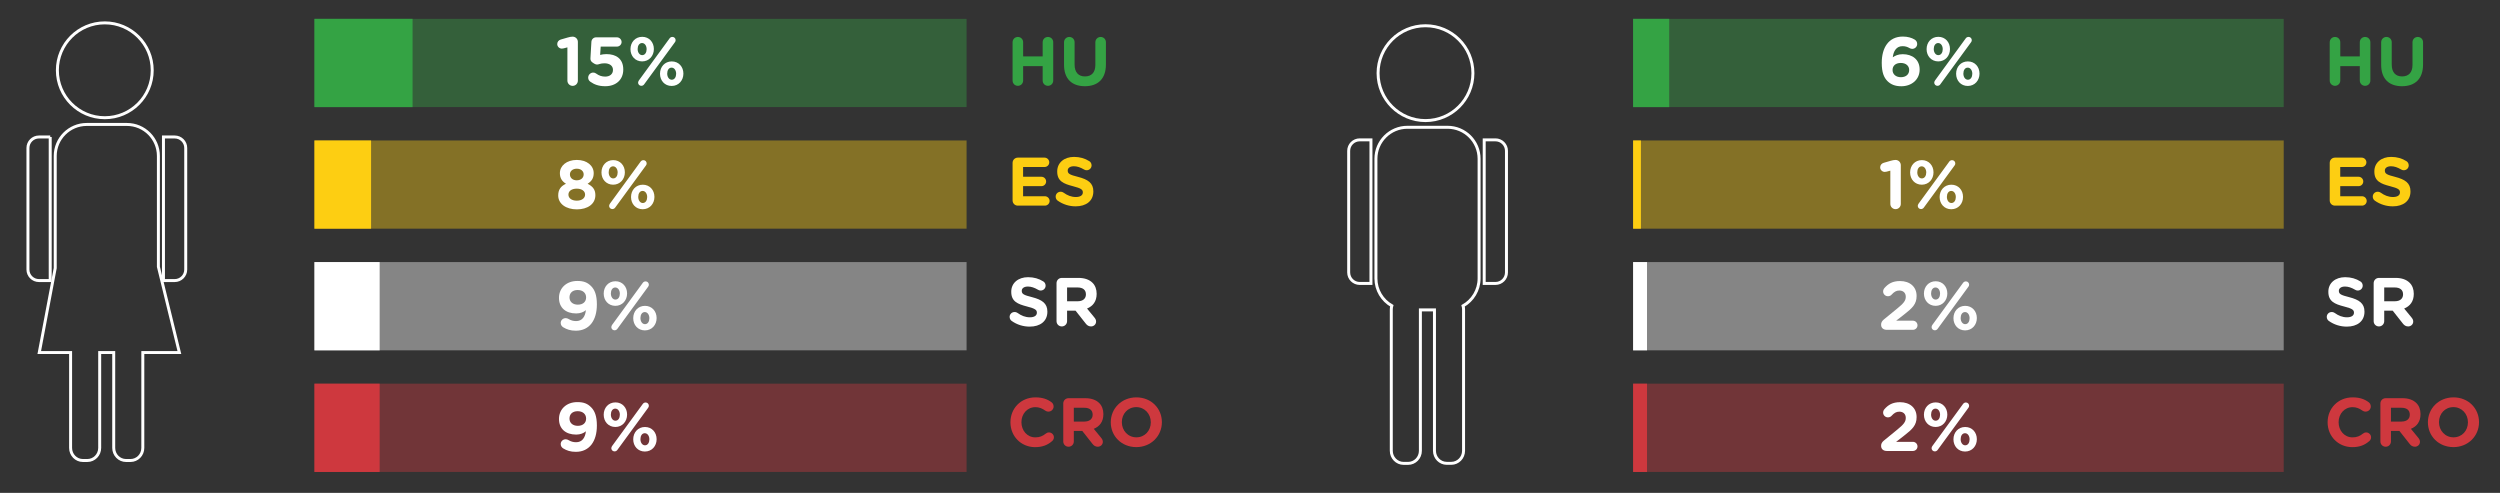 <?xml version="1.0" encoding="utf-8"?>
<!-- Generator: Adobe Illustrator 21.0.0, SVG Export Plug-In . SVG Version: 6.00 Build 0)  -->
<svg version="1.1" id="Layer_1" xmlns="http://www.w3.org/2000/svg" xmlns:xlink="http://www.w3.org/1999/xlink" x="0px" y="0px"
	 viewBox="0 0 582.57 114.85" enable-background="new 0 0 582.57 114.85" xml:space="preserve">
<rect x="0" y="0" width="582.57" height="114.85" fill="#333333" stroke="none"/>
<path fill="#34A344" d="M235.96,9.84c0-0.69,0.54-1.23,1.23-1.23c0.69,0,1.23,0.54,1.23,1.23v3.3h4.55v-3.3
	c0-0.69,0.54-1.23,1.23-1.23c0.69,0,1.23,0.54,1.23,1.23v8.93c0,0.69-0.54,1.23-1.23,1.23c-0.69,0-1.23-0.54-1.23-1.23v-3.36h-4.55
	v3.36c0,0.69-0.54,1.23-1.23,1.23c-0.69,0-1.23-0.54-1.23-1.23V9.84z"/>
<path fill="#34A344" d="M247.95,15.1V9.84c0-0.69,0.54-1.23,1.23-1.23c0.69,0,1.23,0.54,1.23,1.23v5.2c0,1.83,0.91,2.77,2.42,2.77
	c1.51,0,2.42-0.91,2.42-2.69V9.84c0-0.69,0.55-1.23,1.23-1.23c0.69,0,1.23,0.54,1.23,1.23v5.19c0,3.39-1.91,5.06-4.91,5.06
	C249.79,20.08,247.95,18.4,247.95,15.1"/>
<path fill="#FDCE12" d="M235.96,46.7v-8.74c0-0.69,0.54-1.23,1.23-1.23h6.21c0.61,0,1.11,0.5,1.11,1.1c0,0.61-0.5,1.09-1.11,1.09
	h-4.99v2.27h4.27c0.61,0,1.1,0.5,1.1,1.1c0,0.61-0.5,1.09-1.1,1.09h-4.27v2.35h5.07c0.61,0,1.11,0.5,1.11,1.1
	c0,0.61-0.5,1.09-1.11,1.09h-6.29C236.51,47.93,235.96,47.39,235.96,46.7"/>
<path fill="#FDCE12" d="M246.46,46.75c-0.27-0.19-0.46-0.54-0.46-0.93c0-0.64,0.51-1.14,1.15-1.14c0.32,0,0.54,0.11,0.7,0.22
	c0.85,0.62,1.78,1.01,2.86,1.01c1.01,0,1.62-0.4,1.62-1.06v-0.03c0-0.62-0.38-0.94-2.26-1.42c-2.26-0.58-3.71-1.2-3.71-3.43v-0.03
	c0-2.03,1.63-3.38,3.92-3.38c1.36,0,2.55,0.35,3.55,0.99c0.27,0.16,0.54,0.5,0.54,0.98c0,0.64-0.51,1.14-1.15,1.14
	c-0.24,0-0.43-0.06-0.62-0.18c-0.82-0.48-1.58-0.75-2.35-0.75c-0.94,0-1.44,0.43-1.44,0.98v0.03c0,0.74,0.48,0.98,2.42,1.47
	c2.27,0.59,3.55,1.41,3.55,3.36v0.03c0,2.23-1.7,3.47-4.11,3.47C249.2,48.09,247.71,47.64,246.46,46.75"/>
<path fill="#FFFFFF" d="M235.74,74.78c-0.27-0.19-0.47-0.54-0.47-0.93c0-0.64,0.51-1.14,1.15-1.14c0.32,0,0.55,0.11,0.71,0.22
	c0.85,0.62,1.78,1.01,2.87,1.01c1.01,0,1.62-0.4,1.62-1.06v-0.03c0-0.62-0.38-0.94-2.26-1.42c-2.26-0.58-3.71-1.2-3.71-3.43v-0.03
	c0-2.03,1.63-3.38,3.92-3.38c1.36,0,2.55,0.35,3.55,0.99c0.27,0.16,0.54,0.5,0.54,0.98c0,0.64-0.51,1.14-1.15,1.14
	c-0.24,0-0.43-0.06-0.62-0.18c-0.82-0.48-1.58-0.75-2.35-0.75c-0.94,0-1.44,0.43-1.44,0.98v0.03c0,0.74,0.48,0.98,2.42,1.47
	c2.27,0.59,3.55,1.41,3.55,3.36v0.03c0,2.23-1.7,3.47-4.11,3.47C238.47,76.12,236.99,75.67,235.74,74.78"/>
<path fill="#FFFFFF" d="M246.2,65.99c0-0.69,0.54-1.23,1.23-1.23h3.89c1.42,0,2.53,0.4,3.27,1.14c0.62,0.62,0.96,1.5,0.96,2.56v0.03
	c0,1.76-0.88,2.85-2.24,3.41l1.71,2.08c0.24,0.3,0.4,0.56,0.4,0.95c0,0.69-0.58,1.14-1.17,1.14c-0.56,0-0.93-0.27-1.22-0.64
	l-2.4-3.04h-1.97v2.45c0,0.69-0.55,1.23-1.23,1.23c-0.69,0-1.23-0.54-1.23-1.23V65.99z M251.16,70.2c1.2,0,1.89-0.64,1.89-1.58
	v-0.03c0-1.06-0.74-1.6-1.94-1.6h-2.45v3.22H251.16z"/>
<path fill="#CE383E" d="M235.46,98.42v-0.03c0-3.19,2.4-5.79,5.84-5.79c1.68,0,2.82,0.45,3.74,1.14c0.26,0.19,0.48,0.54,0.48,0.98
	c0,0.67-0.54,1.2-1.22,1.2c-0.34,0-0.56-0.13-0.74-0.24c-0.69-0.51-1.41-0.8-2.29-0.8c-1.89,0-3.25,1.57-3.25,3.49v0.03
	c0,1.92,1.33,3.52,3.25,3.52c1.04,0,1.73-0.32,2.43-0.88c0.19-0.16,0.45-0.27,0.74-0.27c0.62,0,1.15,0.51,1.15,1.14
	c0,0.38-0.19,0.69-0.42,0.88c-1.01,0.88-2.19,1.41-3.99,1.41C237.91,104.18,235.46,101.64,235.46,98.42"/>
<path fill="#CE383E" d="M247.77,94.02c0-0.69,0.54-1.23,1.23-1.23h3.89c1.42,0,2.53,0.4,3.27,1.14c0.62,0.62,0.96,1.5,0.96,2.56
	v0.03c0,1.76-0.88,2.85-2.24,3.41l1.71,2.08c0.24,0.3,0.4,0.56,0.4,0.95c0,0.69-0.58,1.14-1.17,1.14c-0.56,0-0.93-0.27-1.22-0.64
	l-2.4-3.04h-1.97v2.45c0,0.69-0.54,1.23-1.23,1.23c-0.69,0-1.23-0.54-1.23-1.23V94.02z M252.73,98.23c1.2,0,1.89-0.64,1.89-1.58
	v-0.03c0-1.06-0.74-1.6-1.94-1.6h-2.45v3.22H252.73z"/>
<path fill="#CE383E" d="M258.84,98.42v-0.03c0-3.19,2.51-5.79,5.97-5.79c3.46,0,5.94,2.58,5.94,5.76v0.03c0,3.19-2.51,5.8-5.97,5.8
	C261.32,104.18,258.84,101.6,258.84,98.42 M268.17,98.42v-0.03c0-1.92-1.41-3.52-3.39-3.52c-1.98,0-3.36,1.57-3.36,3.49v0.03
	c0,1.92,1.41,3.52,3.39,3.52S268.17,100.34,268.17,98.42"/>
<g opacity="0.4">
	<g>
		<defs>
			<rect id="SVGID_1_" x="73.27" y="32.73" width="151.97" height="20.56"/>
		</defs>
		<clipPath id="SVGID_2_">
			<use xlink:href="#SVGID_1_"  overflow="visible"/>
		</clipPath>
		<rect x="73.27" y="32.73" clip-path="url(#SVGID_2_)" fill="#FDCE12" width="151.97" height="20.56"/>
	</g>
</g>
<rect x="73.27" y="32.73" fill="#FDCE12" width="13.2" height="20.56"/>
<g opacity="0.4">
	<g>
		<defs>
			<rect id="SVGID_3_" x="73.27" y="61.07" width="151.97" height="20.57"/>
		</defs>
		<clipPath id="SVGID_4_">
			<use xlink:href="#SVGID_3_"  overflow="visible"/>
		</clipPath>
		<rect x="73.27" y="61.07" clip-path="url(#SVGID_4_)" fill="#FFFFFF" width="151.97" height="20.57"/>
	</g>
</g>
<rect x="73.27" y="61.07" fill="#FFFFFF" width="15.2" height="20.57"/>
<g opacity="0.4">
	<g>
		<defs>
			<rect id="SVGID_5_" x="73.27" y="89.41" width="151.97" height="20.56"/>
		</defs>
		<clipPath id="SVGID_6_">
			<use xlink:href="#SVGID_5_"  overflow="visible"/>
		</clipPath>
		<rect x="73.27" y="89.41" clip-path="url(#SVGID_6_)" fill="#CE383E" width="151.97" height="20.57"/>
	</g>
</g>
<rect x="73.27" y="89.41" fill="#CE383E" width="15.2" height="20.57"/>
<g opacity="0.4">
	<g>
		<defs>
			<rect id="SVGID_7_" x="73.27" y="4.39" width="151.97" height="20.56"/>
		</defs>
		<clipPath id="SVGID_8_">
			<use xlink:href="#SVGID_7_"  overflow="visible"/>
		</clipPath>
		<rect x="73.27" y="4.39" clip-path="url(#SVGID_8_)" fill="#34A344" width="151.97" height="20.57"/>
	</g>
</g>
<rect x="73.27" y="4.39" fill="#34A344" width="22.87" height="20.57"/>
<path fill="#34A344" d="M542.89,9.84c0-0.69,0.54-1.23,1.23-1.23s1.23,0.54,1.23,1.23v3.3h4.55v-3.3c0-0.69,0.54-1.23,1.23-1.23
	c0.69,0,1.23,0.54,1.23,1.23v8.93c0,0.69-0.54,1.23-1.23,1.23c-0.69,0-1.23-0.54-1.23-1.23v-3.36h-4.55v3.36
	c0,0.69-0.55,1.23-1.23,1.23s-1.23-0.54-1.23-1.23V9.84z"/>
<path fill="#34A344" d="M554.88,15.1V9.84c0-0.69,0.54-1.23,1.23-1.23c0.69,0,1.23,0.54,1.23,1.23v5.2c0,1.83,0.91,2.77,2.42,2.77
	s2.42-0.91,2.42-2.69V9.84c0-0.69,0.54-1.23,1.23-1.23c0.69,0,1.23,0.54,1.23,1.23v5.19c0,3.39-1.91,5.06-4.91,5.06
	C556.72,20.08,554.88,18.4,554.88,15.1"/>
<path fill="#FDCE12" d="M542.89,46.7v-8.74c0-0.69,0.54-1.23,1.23-1.23h6.21c0.61,0,1.11,0.5,1.11,1.1c0,0.61-0.5,1.09-1.11,1.09
	h-4.99v2.27h4.27c0.61,0,1.1,0.5,1.1,1.1c0,0.61-0.5,1.09-1.1,1.09h-4.27v2.35h5.07c0.61,0,1.1,0.5,1.1,1.1
	c0,0.61-0.5,1.09-1.1,1.09h-6.29C543.44,47.93,542.89,47.39,542.89,46.7"/>
<path fill="#FDCE12" d="M553.39,46.75c-0.27-0.19-0.47-0.54-0.47-0.93c0-0.64,0.51-1.14,1.15-1.14c0.32,0,0.55,0.11,0.71,0.22
	c0.85,0.62,1.78,1.01,2.86,1.01c1.01,0,1.62-0.4,1.62-1.06v-0.03c0-0.62-0.38-0.94-2.26-1.42c-2.26-0.58-3.71-1.2-3.71-3.43v-0.03
	c0-2.03,1.63-3.38,3.92-3.38c1.36,0,2.55,0.35,3.55,0.99c0.27,0.16,0.54,0.5,0.54,0.98c0,0.64-0.51,1.14-1.15,1.14
	c-0.24,0-0.43-0.06-0.62-0.18c-0.82-0.48-1.58-0.75-2.35-0.75c-0.94,0-1.44,0.43-1.44,0.98v0.03c0,0.74,0.48,0.98,2.42,1.47
	c2.27,0.59,3.55,1.41,3.55,3.36v0.03c0,2.23-1.7,3.47-4.11,3.47C556.13,48.09,554.64,47.64,553.39,46.75"/>
<path fill="#FFFFFF" d="M542.67,74.78c-0.27-0.19-0.47-0.54-0.47-0.93c0-0.64,0.51-1.14,1.15-1.14c0.32,0,0.55,0.11,0.71,0.22
	c0.85,0.62,1.78,1.01,2.86,1.01c1.01,0,1.62-0.4,1.62-1.06v-0.03c0-0.62-0.38-0.94-2.26-1.42c-2.26-0.58-3.71-1.2-3.71-3.43v-0.03
	c0-2.03,1.63-3.38,3.92-3.38c1.36,0,2.55,0.35,3.55,0.99c0.27,0.16,0.54,0.5,0.54,0.98c0,0.64-0.51,1.14-1.15,1.14
	c-0.24,0-0.43-0.06-0.62-0.18c-0.82-0.48-1.58-0.75-2.35-0.75c-0.94,0-1.44,0.43-1.44,0.98v0.03c0,0.74,0.48,0.98,2.42,1.47
	c2.27,0.59,3.55,1.41,3.55,3.36v0.03c0,2.23-1.7,3.47-4.11,3.47C545.4,76.12,543.92,75.67,542.67,74.78"/>
<path fill="#FFFFFF" d="M553.13,65.99c0-0.69,0.54-1.23,1.23-1.23h3.89c1.42,0,2.53,0.4,3.27,1.14c0.62,0.62,0.96,1.5,0.96,2.56
	v0.03c0,1.76-0.88,2.85-2.24,3.41l1.71,2.08c0.24,0.3,0.4,0.56,0.4,0.95c0,0.69-0.58,1.14-1.17,1.14c-0.56,0-0.93-0.27-1.22-0.64
	l-2.4-3.04h-1.97v2.45c0,0.69-0.55,1.23-1.23,1.23c-0.69,0-1.23-0.54-1.23-1.23V65.99z M558.09,70.2c1.2,0,1.89-0.64,1.89-1.58
	v-0.03c0-1.06-0.74-1.6-1.94-1.6h-2.45v3.22H558.09z"/>
<path fill="#CE383E" d="M542.4,98.42v-0.03c0-3.19,2.4-5.79,5.84-5.79c1.68,0,2.82,0.45,3.74,1.14c0.26,0.19,0.48,0.54,0.48,0.98
	c0,0.67-0.54,1.2-1.22,1.2c-0.34,0-0.56-0.13-0.74-0.24c-0.69-0.51-1.41-0.8-2.29-0.8c-1.89,0-3.25,1.57-3.25,3.49v0.03
	c0,1.92,1.33,3.52,3.25,3.52c1.04,0,1.73-0.32,2.43-0.88c0.19-0.16,0.45-0.27,0.74-0.27c0.62,0,1.15,0.51,1.15,1.14
	c0,0.38-0.19,0.69-0.42,0.88c-1.01,0.88-2.19,1.41-3.98,1.41C544.85,104.18,542.4,101.64,542.4,98.42"/>
<path fill="#CE383E" d="M554.7,94.02c0-0.69,0.54-1.23,1.23-1.23h3.89c1.43,0,2.53,0.4,3.27,1.14c0.62,0.62,0.96,1.5,0.96,2.56v0.03
	c0,1.76-0.88,2.85-2.24,3.41l1.71,2.08c0.24,0.3,0.4,0.56,0.4,0.95c0,0.69-0.58,1.14-1.17,1.14c-0.56,0-0.93-0.27-1.22-0.64
	l-2.4-3.04h-1.97v2.45c0,0.69-0.54,1.23-1.23,1.23c-0.69,0-1.23-0.54-1.23-1.23V94.02z M559.66,98.23c1.2,0,1.89-0.64,1.89-1.58
	v-0.03c0-1.06-0.74-1.6-1.94-1.6h-2.45v3.22H559.66z"/>
<path fill="#CE383E" d="M565.77,98.42v-0.03c0-3.19,2.51-5.79,5.97-5.79c3.46,0,5.94,2.58,5.94,5.76v0.03c0,3.19-2.51,5.8-5.97,5.8
	C568.25,104.18,565.77,101.6,565.77,98.42 M575.1,98.42v-0.03c0-1.92-1.41-3.52-3.39-3.52c-1.98,0-3.36,1.57-3.36,3.49v0.03
	c0,1.92,1.41,3.52,3.39,3.52S575.1,100.34,575.1,98.42"/>
<g opacity="0.4">
	<g>
		<defs>
			<rect id="SVGID_9_" x="380.56" y="32.73" width="151.61" height="20.56"/>
		</defs>
		<clipPath id="SVGID_10_">
			<use xlink:href="#SVGID_9_"  overflow="visible"/>
		</clipPath>
		<rect x="380.56" y="32.73" clip-path="url(#SVGID_10_)" fill="#FDCE12" width="151.61" height="20.56"/>
	</g>
</g>
<rect x="380.56" y="32.73" fill="#FDCE12" width="1.82" height="20.56"/>
<g opacity="0.4">
	<g>
		<defs>
			<rect id="SVGID_11_" x="380.56" y="61.07" width="151.61" height="20.57"/>
		</defs>
		<clipPath id="SVGID_12_">
			<use xlink:href="#SVGID_11_"  overflow="visible"/>
		</clipPath>
		<rect x="380.56" y="61.07" clip-path="url(#SVGID_12_)" fill="#FFFFFF" width="151.61" height="20.57"/>
	</g>
</g>
<rect x="380.56" y="61.07" fill="#FFFFFF" width="3.24" height="20.57"/>
<g opacity="0.4">
	<g>
		<defs>
			<rect id="SVGID_13_" x="380.56" y="89.41" width="151.61" height="20.56"/>
		</defs>
		<clipPath id="SVGID_14_">
			<use xlink:href="#SVGID_13_"  overflow="visible"/>
		</clipPath>
		<rect x="380.56" y="89.41" clip-path="url(#SVGID_14_)" fill="#CE383E" width="151.61" height="20.57"/>
	</g>
</g>
<rect x="380.56" y="89.41" fill="#CE383E" width="3.24" height="20.57"/>
<g opacity="0.4">
	<g>
		<defs>
			<rect id="SVGID_15_" x="380.56" y="4.39" width="151.61" height="20.56"/>
		</defs>
		<clipPath id="SVGID_16_">
			<use xlink:href="#SVGID_15_"  overflow="visible"/>
		</clipPath>
		<rect x="380.56" y="4.39" clip-path="url(#SVGID_16_)" fill="#34A344" width="151.61" height="20.57"/>
	</g>
</g>
<rect x="380.56" y="4.39" fill="#34A344" width="8.41" height="20.57"/>
<path fill="#FFFFFF" d="M132.21,11.04l-0.86,0.23c-0.13,0.03-0.3,0.06-0.43,0.06c-0.58,0-1.07-0.48-1.07-1.06
	c0-0.5,0.32-0.91,0.82-1.06l1.59-0.46c0.46-0.13,0.82-0.21,1.15-0.21h0.03c0.67,0,1.22,0.54,1.22,1.22v9.03
	c0,0.67-0.54,1.22-1.22,1.22c-0.67,0-1.22-0.54-1.22-1.22V11.04z"/>
<path fill="#FFFFFF" d="M137.56,19.04c-0.29-0.21-0.5-0.53-0.5-0.94c0-0.64,0.53-1.19,1.17-1.19c0.29,0,0.48,0.08,0.67,0.22
	c0.69,0.5,1.34,0.72,2.13,0.72c1.04,0,1.81-0.56,1.81-1.55v-0.03c0-0.96-0.82-1.52-1.98-1.52c-0.94,0-1.36,0.29-1.7,0.29
	c-0.35,0-0.62-0.14-1.12-0.5c-0.34-0.24-0.48-0.58-0.45-0.99l0.22-3.79c0.03-0.59,0.5-1.06,1.09-1.06h4.86
	c0.59,0,1.09,0.5,1.09,1.09c0,0.59-0.5,1.07-1.09,1.07h-3.78l-0.13,1.94c0.45-0.11,0.85-0.19,1.47-0.19c2.21,0,3.92,1.06,3.92,3.58
	v0.03c0,2.37-1.71,3.87-4.18,3.87C139.53,20.1,138.45,19.68,137.56,19.04"/>
<path fill="#FFFFFF" d="M146.92,11.47v-0.03c0-1.58,1.1-2.86,2.74-2.86c1.62,0,2.71,1.27,2.71,2.83v0.03c0,1.57-1.1,2.87-2.74,2.87
	C148,14.3,146.92,13.04,146.92,11.47 M150.68,11.47v-0.03c0-0.75-0.42-1.41-1.06-1.41c-0.67,0-1.03,0.64-1.03,1.38v0.03
	c0,0.75,0.42,1.41,1.06,1.41C150.33,12.85,150.68,12.19,150.68,11.47 M148.88,18.74l7.15-9.8c0.15-0.21,0.4-0.34,0.66-0.34
	c0.42,0,0.75,0.34,0.75,0.75c0,0.21-0.06,0.37-0.18,0.51l-7.16,9.8c-0.14,0.21-0.4,0.34-0.66,0.34c-0.42,0-0.75-0.34-0.75-0.75
	C148.71,19.04,148.79,18.88,148.88,18.74 M153.8,17.2v-0.03c0-1.58,1.1-2.86,2.74-2.86c1.62,0,2.71,1.26,2.71,2.83v0.03
	c0,1.57-1.1,2.86-2.74,2.86C154.89,20.03,153.8,18.77,153.8,17.2 M157.56,17.2v-0.03c0-0.75-0.42-1.41-1.06-1.41
	c-0.67,0-1.02,0.64-1.02,1.38v0.03c0,0.75,0.42,1.41,1.06,1.41C157.21,18.58,157.56,17.92,157.56,17.2"/>
<path fill="#FFFFFF" d="M130.08,45.56v-0.03c0-1.36,0.62-2.16,1.81-2.71c-0.86-0.53-1.42-1.25-1.42-2.45v-0.03
	c0-1.71,1.57-3.07,3.94-3.07c2.37,0,3.94,1.34,3.94,3.07v0.03c0,1.2-0.56,1.92-1.42,2.45c1.14,0.59,1.81,1.31,1.81,2.64v0.03
	c0,2.08-1.84,3.3-4.32,3.3C131.92,48.79,130.08,47.51,130.08,45.56 M136.34,45.37v-0.03c0-0.86-0.82-1.38-1.94-1.38
	c-1.12,0-1.94,0.51-1.94,1.38v0.03c0,0.77,0.72,1.39,1.94,1.39C135.62,46.76,136.34,46.15,136.34,45.37 M136.01,40.65v-0.03
	c0-0.69-0.59-1.31-1.6-1.31c-1.01,0-1.6,0.61-1.6,1.3v0.03c0,0.79,0.62,1.38,1.6,1.38C135.38,42.01,136.01,41.43,136.01,40.65"/>
<path fill="#FFFFFF" d="M140.16,40.2v-0.03c0-1.58,1.1-2.86,2.74-2.86c1.62,0,2.71,1.27,2.71,2.83v0.03c0,1.57-1.1,2.87-2.74,2.87
	C141.25,43.03,140.16,41.77,140.16,40.2 M143.93,40.2v-0.03c0-0.75-0.42-1.41-1.06-1.41c-0.67,0-1.03,0.64-1.03,1.38v0.03
	c0,0.75,0.42,1.41,1.06,1.41C143.57,41.57,143.93,40.92,143.93,40.2 M142.13,47.46l7.15-9.8c0.15-0.21,0.4-0.34,0.66-0.34
	c0.42,0,0.75,0.34,0.75,0.75c0,0.21-0.06,0.37-0.18,0.51l-7.16,9.8c-0.14,0.21-0.4,0.34-0.66,0.34c-0.42,0-0.75-0.34-0.75-0.75
	C141.96,47.77,142.04,47.61,142.13,47.46 M147.05,45.93V45.9c0-1.58,1.1-2.86,2.74-2.86c1.62,0,2.71,1.26,2.71,2.83v0.03
	c0,1.57-1.1,2.86-2.74,2.86C148.14,48.76,147.05,47.5,147.05,45.93 M150.81,45.93V45.9c0-0.75-0.42-1.41-1.06-1.41
	c-0.67,0-1.02,0.64-1.02,1.38v0.03c0,0.75,0.42,1.41,1.06,1.41C150.46,47.3,150.81,46.65,150.81,45.93"/>
<path fill="#FFFFFF" d="M131.24,76.26c-0.34-0.21-0.58-0.56-0.58-1.01c0-0.64,0.53-1.12,1.17-1.12c0.24,0,0.45,0.08,0.64,0.19
	c0.58,0.34,1.09,0.5,1.79,0.5c1.38,0,2.11-1.04,2.27-2.55c-0.54,0.46-1.3,0.77-2.27,0.77c-2.43,0-4-1.34-4-3.62v-0.03
	c0-2.26,1.74-3.92,4.27-3.92c1.51,0,2.39,0.37,3.23,1.22c0.8,0.8,1.33,2.02,1.33,4.23v0.03c0,3.63-1.71,6.11-4.9,6.11
	C132.95,77.06,132.07,76.77,131.24,76.26 M136.58,69.32v-0.03c0-0.99-0.74-1.71-1.97-1.71c-1.22,0-1.9,0.71-1.9,1.7v0.03
	c0,0.99,0.74,1.68,1.95,1.68C135.88,70.99,136.58,70.29,136.58,69.32"/>
<path fill="#FFFFFF" d="M140.68,68.43V68.4c0-1.58,1.1-2.86,2.74-2.86c1.62,0,2.71,1.27,2.71,2.83v0.03c0,1.57-1.1,2.87-2.74,2.87
	C141.76,71.26,140.68,70,140.68,68.43 M144.44,68.43V68.4c0-0.75-0.42-1.41-1.06-1.41c-0.67,0-1.03,0.64-1.03,1.38v0.03
	c0,0.75,0.42,1.41,1.06,1.41C144.09,69.81,144.44,69.15,144.44,68.43 M142.64,75.7l7.15-9.79c0.14-0.21,0.4-0.34,0.66-0.34
	c0.42,0,0.75,0.34,0.75,0.75c0,0.21-0.06,0.37-0.18,0.51l-7.16,9.8c-0.14,0.21-0.4,0.34-0.66,0.34c-0.42,0-0.75-0.34-0.75-0.75
	C142.47,76,142.55,75.84,142.64,75.7 M147.56,74.16v-0.03c0-1.58,1.1-2.86,2.74-2.86c1.62,0,2.71,1.26,2.71,2.83v0.03
	c0,1.57-1.1,2.86-2.74,2.86C148.65,76.99,147.56,75.73,147.56,74.16 M151.32,74.16v-0.03c0-0.75-0.42-1.41-1.06-1.41
	c-0.67,0-1.02,0.64-1.02,1.38v0.03c0,0.75,0.42,1.41,1.06,1.41C150.97,75.54,151.32,74.88,151.32,74.16"/>
<path fill="#FFFFFF" d="M131.24,104.49c-0.34-0.21-0.58-0.56-0.58-1.01c0-0.64,0.53-1.12,1.17-1.12c0.24,0,0.45,0.08,0.64,0.19
	c0.58,0.34,1.09,0.5,1.79,0.5c1.38,0,2.11-1.04,2.27-2.55c-0.54,0.46-1.3,0.77-2.27,0.77c-2.43,0-4-1.34-4-3.62v-0.03
	c0-2.26,1.74-3.92,4.27-3.92c1.51,0,2.39,0.37,3.23,1.22c0.8,0.8,1.33,2.02,1.33,4.23v0.03c0,3.63-1.71,6.11-4.9,6.11
	C132.95,105.29,132.07,105,131.24,104.49 M136.58,97.56v-0.03c0-0.99-0.74-1.71-1.97-1.71c-1.22,0-1.9,0.7-1.9,1.7v0.03
	c0,0.99,0.74,1.68,1.95,1.68C135.88,99.22,136.58,98.52,136.58,97.56"/>
<path fill="#FFFFFF" d="M140.68,96.66v-0.03c0-1.58,1.1-2.86,2.74-2.86c1.62,0,2.71,1.27,2.71,2.83v0.03c0,1.57-1.1,2.87-2.74,2.87
	C141.76,99.49,140.68,98.23,140.68,96.66 M144.44,96.66v-0.03c0-0.75-0.42-1.41-1.06-1.41c-0.67,0-1.03,0.64-1.03,1.38v0.03
	c0,0.75,0.42,1.41,1.06,1.41C144.09,98.04,144.44,97.38,144.44,96.66 M142.64,103.93l7.15-9.8c0.14-0.21,0.4-0.34,0.66-0.34
	c0.42,0,0.75,0.34,0.75,0.75c0,0.21-0.06,0.37-0.18,0.51l-7.16,9.8c-0.14,0.21-0.4,0.34-0.66,0.34c-0.42,0-0.75-0.34-0.75-0.75
	C142.47,104.23,142.55,104.07,142.64,103.93 M147.56,102.39v-0.03c0-1.58,1.1-2.86,2.74-2.86c1.62,0,2.71,1.26,2.71,2.83v0.03
	c0,1.57-1.1,2.86-2.74,2.86C148.65,105.22,147.56,103.96,147.56,102.39 M151.32,102.39v-0.03c0-0.75-0.42-1.41-1.06-1.41
	c-0.67,0-1.02,0.64-1.02,1.38v0.03c0,0.75,0.42,1.41,1.06,1.41C150.97,103.77,151.32,103.11,151.32,102.39"/>
<path fill="#FFFFFF" d="M439.83,18.9c-0.82-0.82-1.33-2.02-1.33-4.24v-0.03c0-3.46,1.57-6.11,4.91-6.11c1.12,0,2.03,0.27,2.71,0.67
	c0.38,0.22,0.64,0.56,0.64,1.06c0,0.64-0.53,1.14-1.17,1.14c-0.21,0-0.43-0.08-0.61-0.18c-0.51-0.29-0.98-0.45-1.65-0.45
	c-1.39,0-2.1,1.12-2.26,2.59c0.56-0.37,1.22-0.72,2.32-0.72c2.22,0,3.94,1.23,3.94,3.57v0.03c0,2.29-1.84,3.87-4.27,3.87
	C441.61,20.1,440.62,19.68,439.83,18.9 M444.89,16.33V16.3c0-0.94-0.74-1.63-1.95-1.63c-1.22,0-1.92,0.67-1.92,1.62v0.03
	c0,0.95,0.74,1.67,1.95,1.67C444.19,17.98,444.89,17.29,444.89,16.33"/>
<path fill="#FFFFFF" d="M448.95,11.47v-0.03c0-1.58,1.1-2.86,2.74-2.86c1.62,0,2.71,1.27,2.71,2.83v0.03c0,1.57-1.1,2.87-2.74,2.87
	C450.04,14.3,448.95,13.04,448.95,11.47 M452.71,11.47v-0.03c0-0.75-0.42-1.41-1.06-1.41c-0.67,0-1.03,0.64-1.03,1.38v0.03
	c0,0.75,0.42,1.41,1.06,1.41C452.36,12.85,452.71,12.19,452.71,11.47 M450.92,18.74l7.15-9.8c0.14-0.21,0.4-0.34,0.66-0.34
	c0.42,0,0.75,0.34,0.75,0.75c0,0.21-0.06,0.37-0.18,0.51l-7.16,9.8c-0.14,0.21-0.4,0.34-0.66,0.34c-0.42,0-0.75-0.34-0.75-0.75
	C450.74,19.04,450.83,18.88,450.92,18.74 M455.83,17.2v-0.03c0-1.58,1.1-2.86,2.74-2.86c1.62,0,2.71,1.26,2.71,2.83v0.03
	c0,1.57-1.1,2.86-2.74,2.86C456.92,20.03,455.83,18.77,455.83,17.2 M459.6,17.2v-0.03c0-0.75-0.42-1.41-1.06-1.41
	c-0.67,0-1.02,0.64-1.02,1.38v0.03c0,0.75,0.42,1.41,1.06,1.41C459.24,18.58,459.6,17.92,459.6,17.2"/>
<path fill="#FFFFFF" d="M440.49,39.77l-0.86,0.23c-0.13,0.03-0.3,0.06-0.43,0.06c-0.58,0-1.07-0.48-1.07-1.06
	c0-0.5,0.32-0.91,0.82-1.06l1.59-0.46c0.46-0.13,0.82-0.21,1.15-0.21h0.03c0.67,0,1.22,0.54,1.22,1.22v9.03
	c0,0.67-0.54,1.22-1.22,1.22c-0.67,0-1.22-0.54-1.22-1.22V39.77z"/>
<path fill="#FFFFFF" d="M445.11,40.2v-0.03c0-1.58,1.1-2.86,2.74-2.86c1.62,0,2.71,1.27,2.71,2.83v0.03c0,1.57-1.1,2.87-2.74,2.87
	C446.2,43.03,445.11,41.77,445.11,40.2 M448.87,40.2v-0.03c0-0.75-0.42-1.41-1.06-1.41c-0.67,0-1.03,0.64-1.03,1.38v0.03
	c0,0.75,0.42,1.41,1.06,1.41C448.52,41.57,448.87,40.92,448.87,40.2 M447.08,47.46l7.15-9.8c0.14-0.21,0.4-0.34,0.66-0.34
	c0.42,0,0.75,0.34,0.75,0.75c0,0.21-0.06,0.37-0.18,0.51l-7.16,9.8c-0.14,0.21-0.4,0.34-0.66,0.34c-0.42,0-0.75-0.34-0.75-0.75
	C446.9,47.77,446.99,47.61,447.08,47.46 M451.99,45.93V45.9c0-1.58,1.1-2.86,2.74-2.86c1.62,0,2.71,1.26,2.71,2.83v0.03
	c0,1.57-1.1,2.86-2.74,2.86C453.08,48.76,451.99,47.5,451.99,45.93 M455.76,45.93V45.9c0-0.75-0.42-1.41-1.06-1.41
	c-0.67,0-1.02,0.64-1.02,1.38v0.03c0,0.75,0.42,1.41,1.06,1.41C455.4,47.3,455.76,46.65,455.76,45.93"/>
<path fill="#FFFFFF" d="M438.97,74.46l3.19-2.61c1.39-1.14,1.94-1.76,1.94-2.69c0-0.94-0.62-1.46-1.51-1.46
	c-0.7,0-1.2,0.3-1.82,0.98c-0.16,0.18-0.45,0.35-0.83,0.35c-0.62,0-1.12-0.5-1.12-1.12c0-0.27,0.11-0.56,0.29-0.77
	c0.9-1.04,1.95-1.65,3.65-1.65c2.32,0,3.86,1.36,3.86,3.46v0.03c0,1.87-0.96,2.8-2.95,4.34l-1.82,1.41h3.91
	c0.59,0,1.07,0.48,1.07,1.07c0,0.59-0.48,1.06-1.07,1.06h-6.08c-0.77,0-1.33-0.43-1.33-1.17C438.33,75.22,438.55,74.8,438.97,74.46"
	/>
<path fill="#FFFFFF" d="M448.33,68.43V68.4c0-1.58,1.1-2.86,2.74-2.86c1.62,0,2.71,1.27,2.71,2.83v0.03c0,1.57-1.1,2.87-2.74,2.87
	C449.42,71.26,448.33,70,448.33,68.43 M452.09,68.43V68.4c0-0.75-0.42-1.41-1.06-1.41c-0.67,0-1.03,0.64-1.03,1.38v0.03
	c0,0.75,0.42,1.41,1.06,1.41C451.74,69.81,452.09,69.15,452.09,68.43 M450.3,75.7l7.15-9.79c0.15-0.21,0.4-0.34,0.66-0.34
	c0.42,0,0.75,0.34,0.75,0.75c0,0.21-0.06,0.37-0.18,0.51l-7.16,9.8c-0.14,0.21-0.4,0.34-0.66,0.34c-0.42,0-0.75-0.34-0.75-0.75
	C450.12,76,450.2,75.84,450.3,75.7 M455.21,74.16v-0.03c0-1.58,1.1-2.86,2.74-2.86c1.62,0,2.71,1.26,2.71,2.83v0.03
	c0,1.57-1.1,2.86-2.74,2.86C456.3,76.99,455.21,75.73,455.21,74.16 M458.97,74.16v-0.03c0-0.75-0.42-1.41-1.06-1.41
	c-0.67,0-1.02,0.64-1.02,1.38v0.03c0,0.75,0.42,1.41,1.06,1.41C458.62,75.54,458.97,74.88,458.97,74.16"/>
<path fill="#FFFFFF" d="M438.97,102.69l3.19-2.61c1.39-1.14,1.94-1.76,1.94-2.69c0-0.94-0.62-1.46-1.51-1.46
	c-0.7,0-1.2,0.3-1.82,0.98c-0.16,0.18-0.45,0.35-0.83,0.35c-0.62,0-1.12-0.5-1.12-1.12c0-0.27,0.11-0.56,0.29-0.77
	c0.9-1.04,1.95-1.65,3.65-1.65c2.32,0,3.86,1.36,3.86,3.46v0.03c0,1.87-0.96,2.8-2.95,4.34l-1.82,1.41h3.91
	c0.59,0,1.07,0.48,1.07,1.07c0,0.59-0.48,1.06-1.07,1.06h-6.08c-0.77,0-1.33-0.43-1.33-1.17
	C438.33,103.45,438.55,103.03,438.97,102.69"/>
<path fill="#FFFFFF" d="M448.33,96.66v-0.03c0-1.58,1.1-2.86,2.74-2.86c1.62,0,2.71,1.27,2.71,2.83v0.03c0,1.57-1.1,2.87-2.74,2.87
	C449.42,99.49,448.33,98.23,448.33,96.66 M452.09,96.66v-0.03c0-0.75-0.42-1.41-1.06-1.41c-0.67,0-1.03,0.64-1.03,1.38v0.03
	c0,0.75,0.42,1.41,1.06,1.41C451.74,98.04,452.09,97.38,452.09,96.66 M450.3,103.93l7.15-9.8c0.15-0.21,0.4-0.34,0.66-0.34
	c0.42,0,0.75,0.34,0.75,0.75c0,0.21-0.06,0.37-0.18,0.51l-7.16,9.8c-0.14,0.21-0.4,0.34-0.66,0.34c-0.42,0-0.75-0.34-0.75-0.75
	C450.12,104.23,450.2,104.07,450.3,103.93 M455.21,102.39v-0.03c0-1.58,1.1-2.86,2.74-2.86c1.62,0,2.71,1.26,2.71,2.83v0.03
	c0,1.57-1.1,2.86-2.74,2.86C456.3,105.22,455.21,103.96,455.21,102.39 M458.97,102.39v-0.03c0-0.75-0.42-1.41-1.06-1.41
	c-0.67,0-1.02,0.64-1.02,1.38v0.03c0,0.75,0.42,1.41,1.06,1.41C458.62,103.77,458.97,103.11,458.97,102.39"/>
<path fill="none" stroke="#FFFFFF" stroke-width="0.694" stroke-miterlimit="10" d="M36.91,62.16V36.34c0-4.05-3.29-7.34-7.34-7.34
	h-9.36c-4.05,0-7.34,3.29-7.34,7.34v26.13L9.15,82.15h7.3v22.23c0,1.62,1.28,2.93,2.87,2.93h1.04c1.58,0,2.87-1.31,2.87-2.93V82.15
	h3.27v22.23c0,1.62,1.29,2.93,2.87,2.93h1.04c1.59,0,2.87-1.31,2.87-2.93V82.15h8.52L36.91,62.16z"/>
<circle fill="none" stroke="#FFFFFF" stroke-width="0.694" stroke-miterlimit="10" cx="24.42" cy="16.38" r="11.05"/>
<path fill="none" stroke="#FFFFFF" stroke-width="0.694" stroke-miterlimit="10" d="M11.71,31.92H9.08c-1.42,0-2.57,1.15-2.57,2.57
	v28.32c0,1.42,1.15,2.57,2.57,2.57h2.62V31.92z"/>
<path fill="none" stroke="#FFFFFF" stroke-width="0.694" stroke-miterlimit="10" d="M40.71,31.92h-2.62v33.46h2.62
	c1.42,0,2.57-1.15,2.57-2.57V34.49C43.29,33.07,42.13,31.92,40.71,31.92z"/>
<circle fill="none" stroke="#FFFFFF" stroke-width="0.694" stroke-miterlimit="10" cx="332.18" cy="17.05" r="11.05"/>
<path fill="none" stroke="#FFFFFF" stroke-width="0.694" stroke-miterlimit="10" d="M337.33,29.66h-9.36
	c-4.06,0-7.34,3.29-7.34,7.34v27.88c0,2.73,1.49,5.11,3.7,6.37c-0.07,0.26-0.12,0.53-0.12,0.82v32.98c0,1.62,1.29,2.93,2.87,2.93
	h1.04c1.59,0,2.87-1.31,2.87-2.93V72.22h3.28v32.82c0,1.62,1.28,2.93,2.87,2.93h1.04c1.59,0,2.87-1.31,2.87-2.93V72.07
	c0-0.28-0.04-0.55-0.11-0.8c2.22-1.26,3.73-3.65,3.73-6.39V37.01C344.67,32.95,341.38,29.66,337.33,29.66z"/>
<path fill="none" stroke="#FFFFFF" stroke-width="0.694" stroke-miterlimit="10" d="M314.28,35.16v28.32c0,1.42,1.15,2.57,2.57,2.57
	h2.62V32.59h-2.62C315.43,32.59,314.28,33.74,314.28,35.16z"/>
<path fill="none" stroke="#FFFFFF" stroke-width="0.694" stroke-miterlimit="10" d="M348.48,32.59h-2.62v33.46h2.62
	c1.42,0,2.57-1.15,2.57-2.57V35.16C351.05,33.74,349.9,32.59,348.48,32.59z"/>
</svg>
